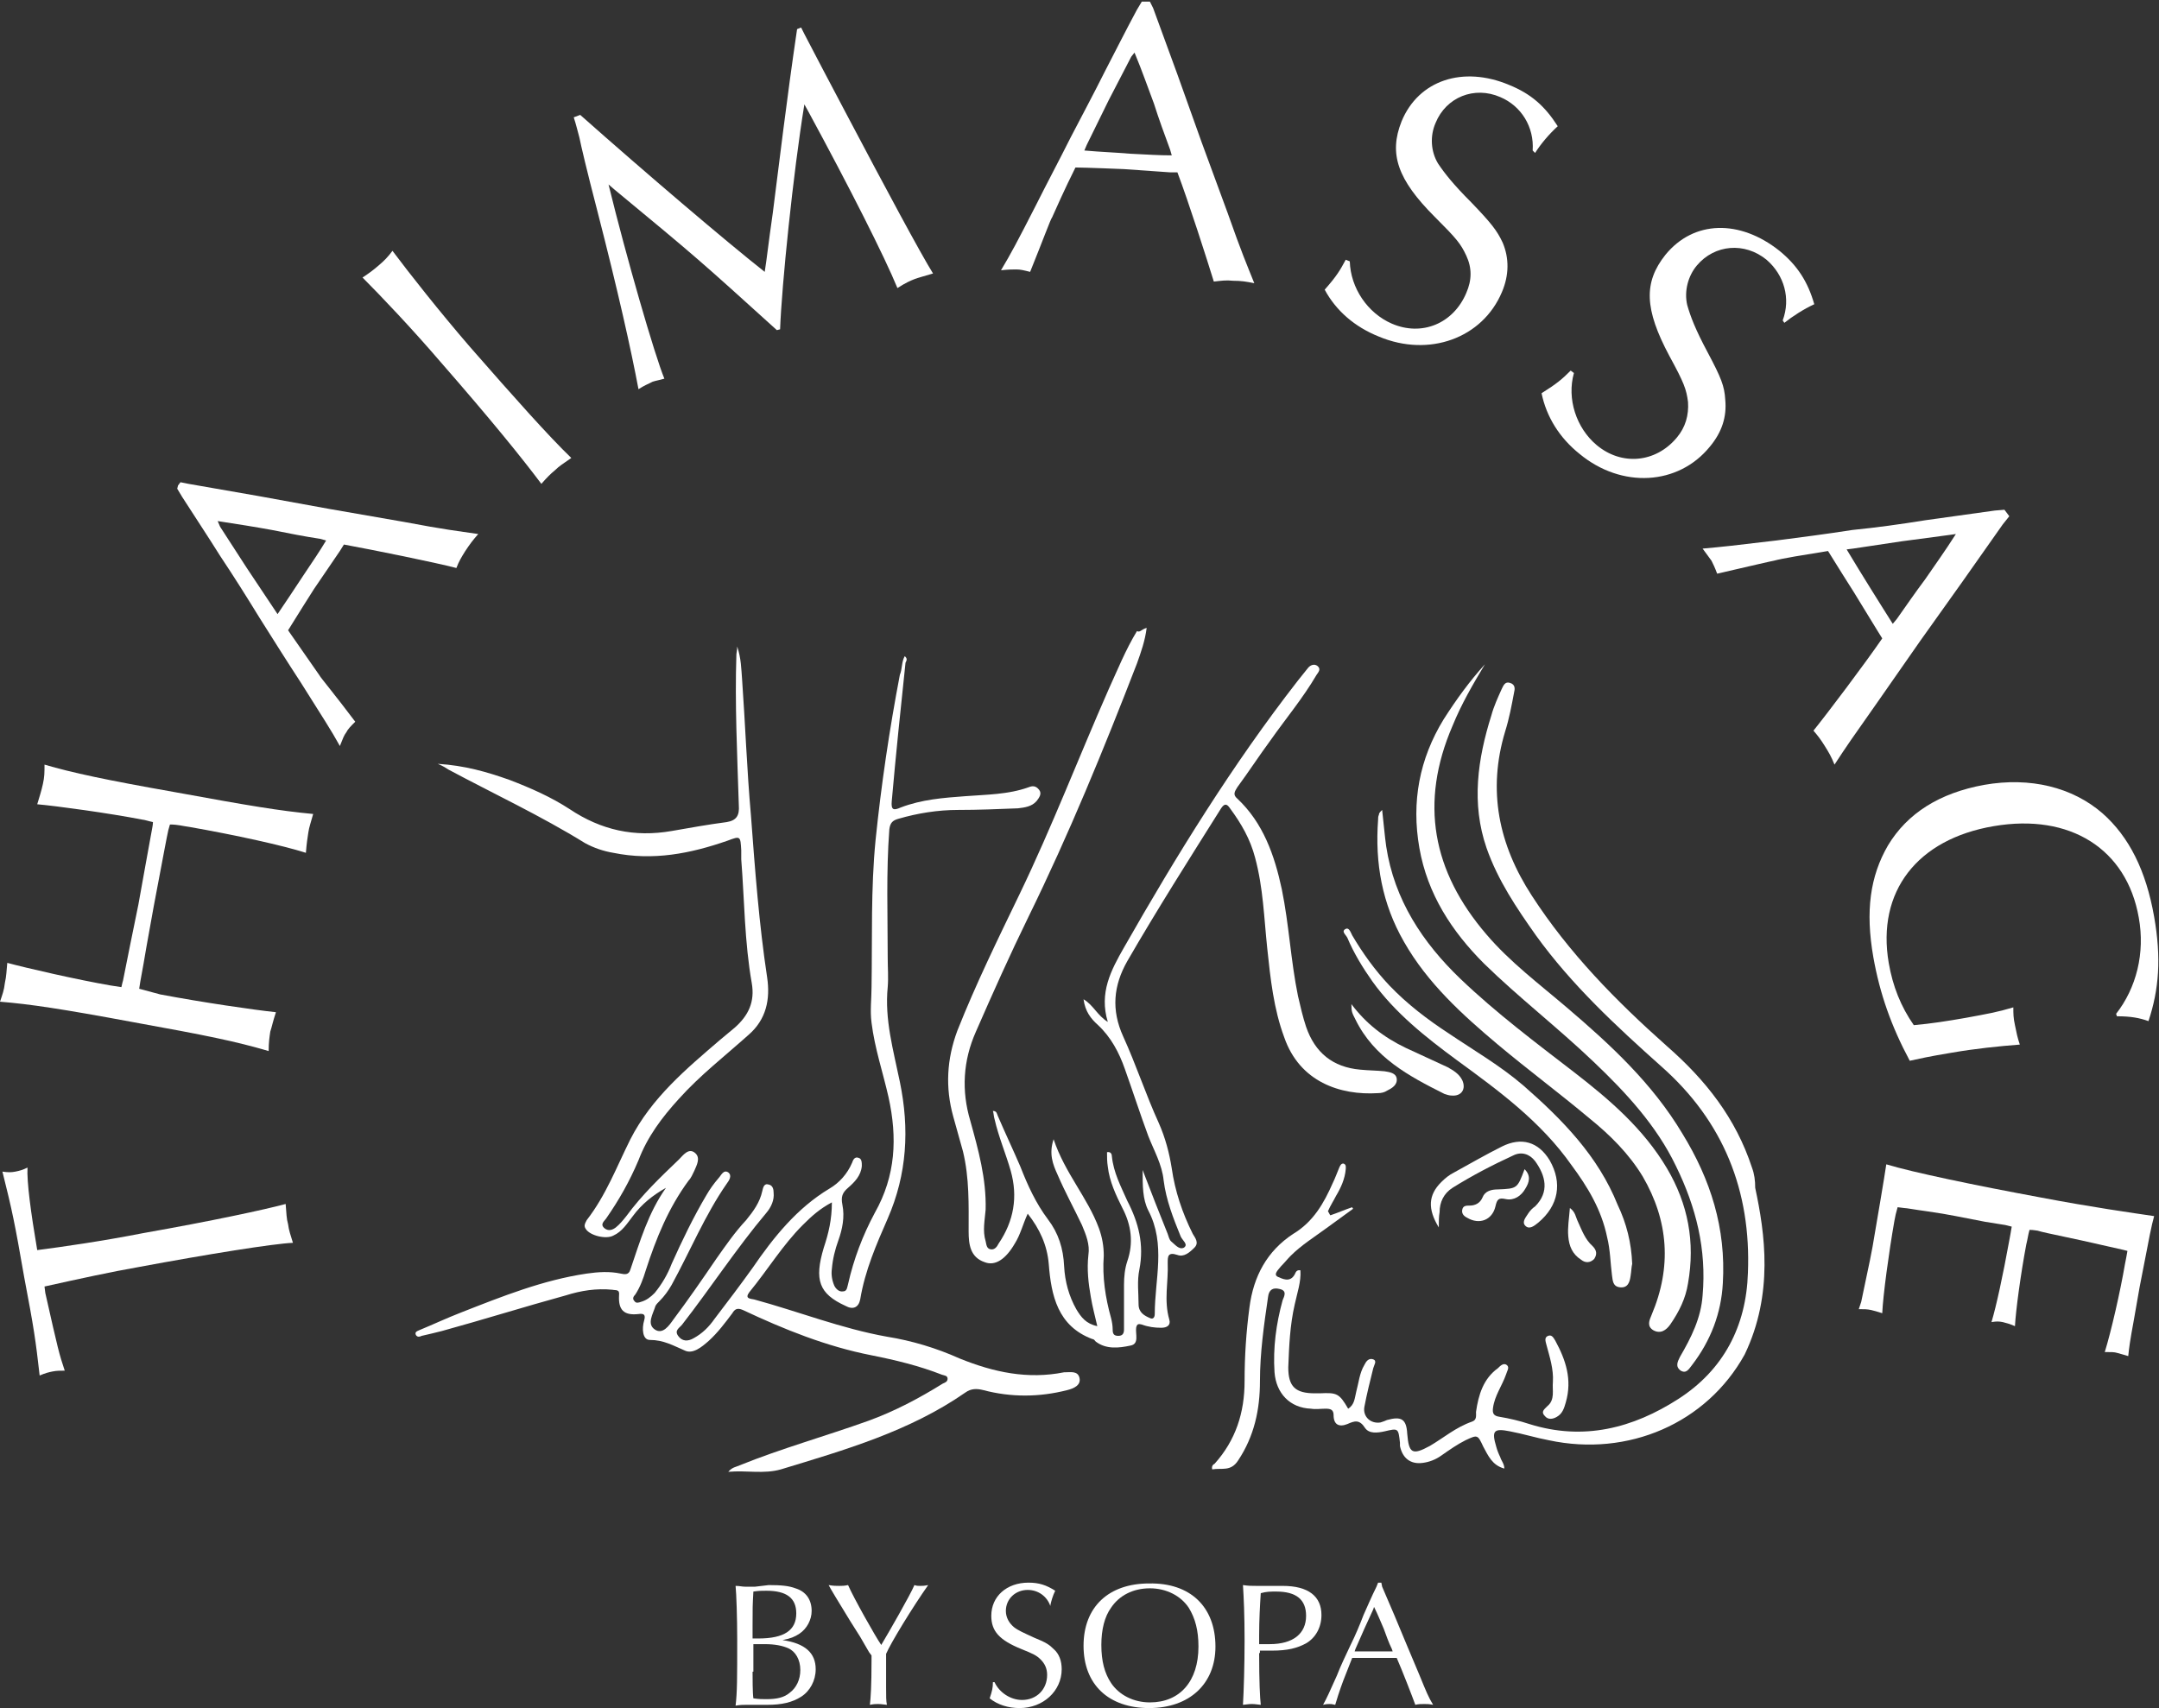 <?xml version="1.0" encoding="utf-8"?>
<!-- Generator: Adobe Illustrator 28.2.0, SVG Export Plug-In . SVG Version: 6.00 Build 0)  -->
<svg version="1.1" id="Ebene_1" xmlns="http://www.w3.org/2000/svg" xmlns:xlink="http://www.w3.org/1999/xlink" x="0px" y="0px"
	 viewBox="0 0 266.8 211.1" style="enable-background:new 0 0 266.8 211.1;" xml:space="preserve">
<rect x="0" y="0" width="266.8" height="211.1" fill="#333333" stroke="none"/>
<style type="text/css">
	.st0{fill:#FFFFFF;}
</style>
<g>
	<path class="st0" d="M111.8,81.1c0.4,0.3,0.2,0.6,0.1,0.8c-0.6,5.7-1.2,11.4-1.7,17.1c-0.1,1.1,0.2,1.2,1.1,0.8
		c2.6-1,5.3-1.2,8-1.4c2.6-0.2,5.3-0.2,7.8-1.1c0.5-0.2,0.9-0.2,1.3,0.3c0.4,0.5,0,1-0.3,1.4c-0.6,0.7-1.5,0.8-2.3,0.9
		c-2.5,0.1-4.9,0.2-7.4,0.2c-2.5,0-5,0.4-7.4,1.1c-0.7,0.2-1,0.5-1.1,1.3c-0.4,5.3-0.2,10.6-0.2,15.9c0,1.2,0.1,2.4,0,3.6
		c-0.4,4,0.7,7.8,1.5,11.7c1.2,5.8,0.9,11.4-1.5,16.9c-1.4,3.2-2.8,6.4-3.4,10c-0.2,1-0.9,1.3-1.8,0.8c-3.3-1.5-3.9-3.2-2.7-7.2
		c0.6-1.8,1-3.5,1-5.6c-1.5,0.8-2.5,1.7-3.6,2.8c-2.5,2.5-4.3,5.5-6.6,8.3c-0.6,0.8,0.1,0.8,0.6,0.9c5.5,1.5,10.8,3.6,16.4,4.6
		c3.1,0.5,6.1,1.4,9,2.7c4.2,1.7,8.4,2.6,12.9,1.7c0,0,0.1,0,0.1,0c0.7,0,1.6-0.2,1.8,0.7c0.2,0.9-0.7,1.3-1.5,1.5
		c-3.5,0.9-7,0.9-10.4,0c-0.8-0.2-1.5-0.2-2.2,0.3c-6.9,4.8-14.9,7.1-22.8,9.5c-2.1,0.6-4.2,0.1-6.5,0.3c0.5-0.6,1-0.6,1.4-0.8
		c5.2-2.1,10.6-3.6,15.9-5.5c3.3-1.2,6.3-2.8,9.2-4.6c0.2-0.1,0.6-0.2,0.6-0.6c0-0.4-0.4-0.4-0.7-0.5c-2.8-1.1-5.7-1.8-8.7-2.4
		c-5.6-1.1-10.8-3.2-15.9-5.6c-0.7-0.3-1-0.1-1.3,0.4c-0.9,1.2-1.8,2.4-2.9,3.4c-0.9,0.8-2,1.7-3,1.2c-1.4-0.6-2.6-1.3-4.3-1.3
		c-0.9,0-1-1.4-0.7-2.4c0.2-0.7,0-0.9-0.7-0.8c-1.8,0.2-2.5-0.5-2.4-2.3c0.1-0.8-0.4-0.6-0.8-0.7c-2-0.2-3.9,0.1-5.8,0.7
		c-5.1,1.4-10.2,3-15.3,4.4c-0.8,0.2-1.6,0.4-2.5,0.6c-0.2,0.1-0.5,0.2-0.7-0.1c-0.2-0.4,0.2-0.5,0.4-0.6c1.7-0.7,3.4-1.5,5.2-2.2
		c5.1-2,10.1-4,15.5-4.8c1.4-0.2,2.8-0.3,4.2,0c0.5,0.1,1,0.2,1.2-0.5c1.2-3.5,2.2-7,4.4-10.1c-1.6,0.9-3,2-4.1,3.5
		c-0.7,0.9-1.3,1.9-2.4,2.4c-0.9,0.5-2.9,0-3.4-0.8c-0.3-0.4-0.1-0.7,0.1-1.1c2.4-3.1,3.7-6.6,5.4-10c2.6-5.1,6.9-8.7,11.1-12.3
		c0.6-0.5,1.2-1,1.8-1.5c1.7-1.5,2.5-3.2,2.1-5.5c-0.9-5.1-0.9-10.2-1.3-15.3c0-0.4,0-0.8,0-1.1c-0.1-1.8-0.1-1.8-1.7-1.2
		c-4.6,1.6-9.2,2.5-14.1,1.5c-1.2-0.2-2.4-0.6-3.5-1.2c-5.5-3.4-11.3-6.1-16.9-9.1c-0.3-0.2-0.6-0.4-1.3-0.7c3.3,0.2,6.1,1,8.9,2
		c2.6,1,5.1,2.1,7.4,3.6c3.9,2.6,8,3.5,12.6,2.7c2.3-0.4,4.5-0.8,6.8-1.1c1.2-0.2,1.6-0.8,1.5-2.1C91.1,93.2,90.8,87,91,80.9
		c0-0.2,0.1-0.5,0.1-1c0.5,1.5,0.5,2.8,0.6,4c0.4,5.6,0.6,11.3,1.1,16.9c0.5,6.7,1,13.4,2,20c0.4,2.7-0.1,5.2-2.3,7.1
		c-2.9,2.6-6,5-8.6,7.9c-2.1,2.3-3.9,4.7-5,7.6c-1.1,2.6-2.4,4.9-4,7.2c-0.2,0.3-0.8,0.7-0.2,1.2c0.5,0.4,1,0.2,1.4-0.1
		c0.5-0.4,0.9-0.9,1.3-1.4c1.9-2.6,4.2-4.8,6.5-7c0.5-0.5,1.2-1.5,2-0.8c0.7,0.6,0.2,1.5-0.1,2.2c-0.2,0.4-0.4,0.9-0.7,1.2
		c-2.5,3.4-4,7.1-5.3,11.1c-0.3,1-0.7,2.1-1.3,3c-0.2,0.2-0.4,0.5-0.1,0.8c0.2,0.3,0.5,0.2,0.8,0.1c0.7-0.2,1.2-0.6,1.7-1.1
		c0.9-1.1,1.6-2.3,2.1-3.6c1.3-2.9,2.7-5.8,4.3-8.5c0.4-0.7,0.9-1.4,1.5-2.1c0.3-0.3,0.6-1.1,1.2-0.7c0.5,0.4,0.1,1-0.2,1.4
		c-2.7,3.9-4.5,8.3-6.8,12.5c-0.4,0.7-0.9,1.4-1.5,2c-0.2,0.2-0.4,0.4-0.5,0.6c-0.3,1-1.1,2.2-0.1,2.9c1,0.7,1.8-0.5,2.3-1.2
		c1.8-2.4,3.6-5,5.3-7.5c1.2-1.7,2.3-3.3,3.7-4.8c0.9-1.1,1.7-2.2,2-3.6c0.1-0.4,0.2-1,0.8-0.8c0.5,0.1,0.6,0.6,0.6,1
		c0.1,0.9-0.3,1.8-0.9,2.5c-3.7,4.4-6.9,9.3-10.4,13.8c-0.3,0.4-1,0.7-0.5,1.4c0.5,0.7,1.2,0.7,1.9,0.3c1.1-0.6,1.9-1.4,2.6-2.4
		c1.6-2.1,3.2-4.2,4.7-6.3c2.6-3.8,5.5-7.4,9.5-9.8c1.2-0.7,2.2-1.8,2.8-3.2c0.1-0.3,0.3-0.8,0.8-0.6c0.4,0.1,0.4,0.6,0.4,1
		c-0.1,1.2-0.9,2-1.7,2.7c-0.7,0.6-0.9,1.1-0.7,2.1c0.3,1.5,0,3-0.5,4.4c-0.4,1.1-0.7,2.3-0.8,3.5c-0.1,0.7,0,1.4,0.3,2.1
		c0.2,0.4,0.6,0.8,1.1,0.7c0.5,0,0.5-0.6,0.6-0.9c0.7-3.1,1.8-6,3.3-8.8c2.6-4.6,2.8-9.3,1.7-14.3c-0.7-3.1-1.7-6-2.1-9.2
		c-0.2-1.5,0-3,0-4.4c0.1-6.1-0.1-12.1,0.5-18.2c0.7-6.8,1.7-13.6,3-20.4C111.5,82.7,111.4,81.8,111.8,81.1z"/>
	<path class="st0" d="M141.7,77.6c-0.2,1.6-0.7,3-1.2,4.4c-4.1,10.6-8.4,21.1-13.4,31.3c-2.3,4.7-4.4,9.4-6.5,14.2
		c-1.6,3.6-1.8,7.3-0.7,11c1,3.6,2,7.2,1.9,11c-0.1,1.3-0.4,2.6,0,3.9c0.1,0.4,0.1,0.9,0.6,1c0.5,0.1,0.8-0.3,1-0.7
		c1.9-2.8,2.4-5.8,1.5-9c-0.6-2.1-1.5-4.2-2-6.4c-0.1-0.3-0.1-0.7-0.2-1c0.5,0,0.5,0.4,0.6,0.6c0.9,2.1,1.9,4.2,2.8,6.3
		c0.9,2.3,1.9,4.5,3.4,6.5c1.3,1.7,1.9,3.6,2,5.8c0.1,1.9,0.6,3.7,1.5,5.3c0.6,1,1.2,1.8,2.6,2.1c-0.3-1.3-0.6-2.4-0.8-3.6
		c-0.3-1.7-0.5-3.4-0.3-5.2c0.2-1.3-0.3-2.5-0.8-3.7c-1-2.1-2.1-4.1-3-6.2c-0.6-1.3-1.1-2.6-0.5-4.4c1.4,4.2,4.2,7.2,5.6,11
		c0.4,1.1,0.6,2.2,0.6,3.4c-0.2,2.6,0.2,5.2,0.9,7.7c0.1,0.4,0.2,0.9,0.2,1.4c0,0.5,0.1,0.8,0.7,0.8c0.6,0,0.7-0.4,0.7-0.8
		c0-1.8,0-3.6,0-5.5c0-1,0.1-2,0.4-2.9c0.8-2.3,0.5-4.5-0.6-6.6c-0.8-1.6-1.6-3.3-1.8-5.1c-0.1-0.6-0.1-1.2-0.1-1.8
		c0.5-0.1,0.6,0.3,0.6,0.5c0.2,2,1.1,3.7,1.9,5.5c1.4,2.7,2.1,5.4,1.5,8.5c-0.3,1.4-0.1,2.9-0.1,4.3c0,1,0.7,1.4,1.4,1.7
		c0.4,0.2,0.6-0.1,0.6-0.5c0-4.3,1.4-8.6-0.8-12.8c-0.7-1.4-0.7-3-0.7-5c1.1,2.9,2.1,5.4,3.1,7.9c0.1,0.3,0.2,0.7,0.4,0.9
		c0.5,0.4,1,1.1,1.6,0.8c0.6-0.4-0.2-0.9-0.4-1.4c-0.9-2.2-1.8-4.5-2.1-6.9c-0.2-2-1.2-3.7-1.9-5.5c-1-2.7-1.9-5.5-2.9-8.3
		c-0.7-2-1.7-3.9-3.3-5.4c-0.9-0.8-1.6-1.7-1.8-3.2c1.2,0.7,1.7,2,3,2.8c-1.1-3.6,0.4-6.4,2-9.2c6.5-11.4,13.4-22.6,21.5-33
		c0.4-0.5,0.8-1,1.2-1.5c0.3-0.4,0.8-0.6,1.2-0.3c0.5,0.4,0.1,0.8-0.1,1.1c-1.7,2.9-3.8,5.4-5.7,8.1c-1.4,1.9-2.7,3.9-4.1,5.8
		c-0.3,0.5-0.6,0.9,0,1.4c3.2,3,4.6,7,5.5,11.2c0.9,4.4,1.1,8.8,2,13.2c0.3,1.3,0.6,2.6,1,3.8c1.1,3.2,3.3,5,6.7,5.3
		c1,0.1,2,0.1,3,0.2c0.6,0.1,1.4,0.2,1.5,0.9c0.1,0.8-0.6,1.2-1.2,1.5c-0.3,0.2-0.7,0.3-1.1,0.3c-4.7,0.3-9.7-1.4-11.6-6.9
		c-1.3-3.5-1.7-7.2-2.1-11c-0.4-3.8-0.5-7.5-1.5-11.2c-0.6-2.3-1.7-4.2-3.1-6.1c-0.4-0.6-0.7-0.6-1.1,0c-3.9,6.2-7.9,12.5-11.6,18.9
		c-1.7,3-2,6-0.5,9.3c1.6,3.5,2.8,7.2,4.4,10.7c0.8,1.8,1.3,3.7,1.6,5.6c0.4,2.8,1.3,5.5,2.6,8.1c0.3,0.5,0.8,1.1,0.2,1.7
		c-0.6,0.6-1.3,1.2-2.1,0.9c-1.2-0.4-1.2,0.2-1.2,1c0.1,2.3-0.5,4.6,0.2,7c0.2,0.7-0.3,1-1,1c-0.8,0-1.6-0.1-2.4-0.4
		c-0.4-0.1-0.6-0.1-0.7,0.4c-0.1,0.8,0.4,2-0.7,2.2c-1.4,0.3-3,0.5-4.3-0.5c-0.1-0.1-0.2-0.3-0.4-0.3c-4.3-1.6-5.1-5.4-5.4-9.3
		c-0.2-2.3-1.1-4.3-2.6-6.2c-0.6,1.3-0.9,2.6-1.6,3.7c-1.1,1.9-2.4,2.8-3.7,2.3c-1.8-0.6-2-2.2-2-3.8c0-3.3,0.1-6.6-0.7-9.9
		c-0.4-1.4-0.8-2.9-1.2-4.3c-1-3.6-0.8-7.1,0.5-10.6c2.3-5.8,5-11.3,7.7-16.9c4-8.3,7.3-16.9,11-25.3c1.1-2.4,2.1-4.9,3.5-7.2
		C140.9,78.2,141,77.8,141.7,77.6z"/>
	<path class="st0" d="M164.4,150.2c0.9-0.3,1.8-0.7,2.7-1c0,0.1,0.1,0.1,0.1,0.2c-1.1,0.8-2.2,1.6-3.3,2.4c-1.5,1.1-3.1,2.1-4.4,3.4
		c-0.4,0.4-0.8,0.9-1.2,1.3c-0.3,0.4-1,1-0.4,1.3c0.5,0.2,1.5,0.8,2.1-0.3c0.1-0.2,0.2-0.6,0.7-0.5c0.1,1.4-0.4,2.8-0.7,4.2
		c-0.6,2.6-0.7,5.2-0.8,7.8c0,2.4,0.9,3.2,3.3,3.2c0.2,0,0.4,0,0.6,0c2.1-0.1,2.4,0,3.5,1.9c0.8-0.5,0.8-1.3,1-2.1
		c0.3-1.1,0.4-2.3,1-3.3c0.2-0.4,0.5-0.9,1.1-0.7c0.5,0.2,0.1,0.7,0,1.1c-0.4,1.6-0.8,3.2-1.1,4.8c-0.2,1.2,0.8,2.1,2,1.9
		c0.3-0.1,0.6-0.2,0.8-0.3c1.8-0.5,2.4-0.1,2.5,1.7c0.2,2.4,0.6,2.7,2.8,1.5c1.7-1,3.2-2.3,5.2-3c0.6-0.2,0.5-0.7,0.5-1.2
		c0.3-2.1,0.9-4.1,2.7-5.4c0.3-0.3,0.7-0.7,1.1-0.4c0.4,0.3,0,0.8-0.1,1.2c-0.5,1.4-1.4,2.6-1.6,4.1c-0.1,0.7,0.1,1,0.8,1.1
		c1.2,0.2,2.5,0.5,3.7,0.9c6.7,2.1,12.8,0.5,18.4-3.1c5.6-3.6,8.4-9,8.6-15.6c0.4-10.1-3-18.7-10.7-25.5c-5.6-5-11.1-10.1-15.5-16.2
		c-2.4-3.4-4.7-6.8-6.1-10.8c-1.9-5.5-1.1-11,0.6-16.4c0.3-1.1,0.8-2.2,1.3-3.3c0.2-0.4,0.4-0.9,1-0.7c0.7,0.2,0.6,0.8,0.5,1.2
		c-0.3,1.6-0.6,3.2-1.1,4.8c-2.2,7.3-0.8,14,3.3,20.3c4.6,7.1,10.4,13,16.7,18.6c4.8,4.2,8.5,8.9,10.5,15c0.3,0.8,0.4,1.6,0.4,2.5
		c1.2,5.6,2.3,13.1-1.3,20.6c-4.7,8.5-14.4,12.7-24.2,10.6c-1.6-0.3-3.2-0.8-4.8-1.1c-2-0.4-2.3-0.1-1.7,1.9
		c0.1,0.4,0.3,0.9,0.5,1.3c0.1,0.4,0.5,0.8,0.5,1.4c-1.5-0.4-2-1.6-2.6-2.7c-0.7-1.5-0.7-1.5-2.2-0.8c-1,0.5-2,1.2-3,1.9
		c-0.7,0.5-1.5,0.8-2.3,0.9c-1.5,0.2-2.5-0.6-2.8-2.1c0-0.1,0-0.3,0-0.4c-0.2-1.8-0.2-1.8-1.9-1.4c-0.9,0.2-1.9,0.3-2.4-0.4
		c-0.7-1.1-1.3-0.9-2.2-0.5c-1,0.4-1.7,0.1-1.7-1.1c0-0.7-0.4-0.8-1-0.8c-0.6,0-1.2,0.1-1.8,0c-2.6-0.1-4.3-1.9-4.5-4.5
		c-0.2-3,0.2-6,1-8.9c0.2-0.5,0.6-1.2-0.4-1.4c-0.8-0.2-1.3,0.1-1.4,1c-0.5,3.4-1,6.9-1,10.4c0,3.5-0.7,6.8-2.7,9.8
		c-0.9,1.4-2,0.9-3.2,1.1c-0.1-0.4,0.1-0.6,0.3-0.7c2.6-2.9,3.7-6.3,3.7-10.2c0-3.1,0.2-6.1,0.6-9.1c0.5-3.9,2.2-7,5.4-9.1
		c2.5-1.5,3.8-3.8,4.9-6.3c0.3-0.6,0.5-1.2,0.8-1.9c0.1-0.2,0.2-0.5,0.5-0.5c0.4,0.1,0.3,0.5,0.3,0.7c-0.1,1.2-0.6,2.3-1.2,3.3
		c-0.3,0.6-0.7,1.2-1,1.9C164.3,150,164.3,150.1,164.4,150.2z"/>
	<path class="st0" d="M183.5,82.1c-1.5,2.5-2.9,4.9-4,7.6c-4.1,9.5-2.5,18,4.2,25.8c2.9,3.4,6.5,6.1,9.9,9
		c5.4,4.6,10.6,9.4,14.3,15.6c3.5,5.7,5.4,11.7,5,18.5c-0.2,3.7-1.5,7.1-3.8,10.1c-0.4,0.5-0.7,1.1-1.4,0.7
		c-0.7-0.5-0.4-1.1-0.1-1.7c1.4-2.4,2.6-4.8,2.8-7.6c0.5-5.7-0.8-10.9-3.3-16c-2.4-5-6.2-9.1-10.2-12.9c-4.4-4.2-9.2-7.9-13.5-12.1
		c-4-4-7-8.6-8-14.3c-1-5.7,0-11,3-15.9C180,86.4,181.6,84.2,183.5,82.1z"/>
	<path class="st0" d="M170.8,100.1c0.2,1.7,0.3,3.1,0.5,4.5c1,6.6,4.5,11.9,9.2,16.4c4.4,4.2,9.2,7.8,14,11.5
		c4.4,3.4,8.6,7,11.5,11.9c2.6,4.4,3.5,9.1,2.6,14.2c-0.3,1.9-1.1,3.5-2.2,5.1c-0.5,0.7-1.2,1.2-2.1,0.7c-0.8-0.5-0.5-1.2-0.2-1.9
		c2.5-5.9,2.1-11.6-1.1-17.1c-1.7-2.8-4-5.1-6.6-7.2c-3.7-3.1-7.6-6-11.3-9.1c-4.4-3.7-8.7-7.6-11.6-12.7c-2.7-4.7-3.6-9.7-3.2-15.1
		c0-0.2,0-0.4,0.1-0.6C170.4,100.5,170.5,100.4,170.8,100.1z"/>
	<path class="st0" d="M201.7,156.2c-0.1,0.4-0.1,0.9-0.2,1.5c-0.1,0.7-0.3,1.5-1.3,1.4c-0.9-0.1-0.9-0.8-1-1.5
		c-0.2-1.5-0.2-3.1-0.6-4.7c-0.7-3.4-2.4-6.2-4.4-8.9c-3.8-5.4-9-9.2-14.2-13c-3.8-2.8-7.6-5.8-10.4-9.7c-1.2-1.7-2.3-3.5-3.1-5.4
		c-0.2-0.4-0.8-0.8-0.2-1.1c0.4-0.2,0.6,0.4,0.8,0.8c1.3,2.2,2.8,4.3,4.6,6.2c2.2,2.3,4.7,4.2,7.3,5.9c3.1,2.1,6.4,4,9.3,6.5
		c4.8,4.2,9.2,8.7,11.6,14.7C201,151.2,201.6,153.6,201.7,156.2z"/>
	<path class="st0" d="M177.8,151.7c-1.4-2.3-1.3-4,0.3-5.6c0.5-0.5,1-0.9,1.6-1.2c2-1.1,3.9-2.2,5.9-3.2c2.4-1.2,4.5-0.6,5.9,1.7
		c1.6,2.8,1.1,5.6-1.4,7.7c-0.5,0.4-1.1,0.9-1.6,0.4c-0.5-0.5,0.1-1.1,0.4-1.6c0.2-0.3,0.5-0.6,0.8-0.8c1.8-1.8,1.3-3.8,0-5.6
		c-0.7-0.9-1.7-1.2-2.7-0.7c-2.6,1.2-5.1,2.5-7.5,4c-1.1,0.7-1.6,1.8-1.6,3C177.8,150.4,177.8,150.9,177.8,151.7z"/>
	<path class="st0" d="M167,124.1c1.8,2.4,4,4.1,6.7,5.4c1.7,0.8,3.5,1.6,5.2,2.4c0.7,0.4,1.4,0.8,1.8,1.6c0.5,1.1-0.1,2-1.3,1.9
		c-0.3,0-0.6-0.1-0.9-0.2c-4.4-2.2-8.7-4.5-11-9.2C167.1,125.2,167,125.1,167,124.1z"/>
	<path class="st0" d="M191.9,170.8c0.1-1.6-0.4-3.1-0.8-4.6c-0.1-0.4-0.3-0.9,0.2-1.1c0.5-0.2,0.7,0.3,0.9,0.6
		c1.3,2.4,2.1,4.8,1.3,7.6c-0.2,0.7-0.4,1.4-1.1,1.8c-0.5,0.3-1.1,0.4-1.5-0.1c-0.5-0.5-0.1-0.8,0.3-1.2
		C192.2,173,191.8,171.8,191.9,170.8z"/>
	<path class="st0" d="M188.4,144.5c0.8,0.8,0.6,1.6,0.1,2.4c-0.5,0.9-1.4,1.5-2.4,1.3c-0.9-0.2-1.1,0-1.3,0.9
		c-0.4,1.7-2,2.3-3.5,1.4c-0.4-0.2-0.7-0.5-0.6-1c0.1-0.5,0.5-0.5,0.9-0.5c0.7,0,1.3-0.3,1.6-1c0.3-0.8,1.1-1,1.9-1
		C187.5,146.9,187.5,146.9,188.4,144.5z"/>
	<path class="st0" d="M194,149.3c0.7,0.5,0.7,1.1,1,1.7c0.5,1.1,0.9,2.2,1.8,3c0.5,0.5,0.6,1,0.2,1.6c-0.5,0.5-1.1,0.5-1.6,0.1
		c-1.1-0.7-1.5-1.7-1.6-2.9C193.7,151.7,193.9,150.6,194,149.3z"/>
</g>
<g>
	<path class="st0" d="M5.6,159.8c1.6,7.1,1.7,7.5,2.4,9.6c-0.6,0-1,0-1.5,0.1c-0.5,0.1-0.9,0.2-1.6,0.5c-0.5-4.4-0.7-5.8-1.9-12.1
		c-1.2-6.9-1.5-8.3-2.7-13.1c0.7,0.1,1.1,0.1,1.6,0c0.5-0.1,0.9-0.2,1.5-0.5c-0.1,1.7,0.4,5.5,1.2,10.2c3.1-0.4,8-1.1,13.1-2.1
		c8.5-1.5,15-2.9,17.6-3.6c0.1,1.2,0.1,1.8,0.3,2.5c0.1,0.8,0.3,1.3,0.6,2.3c-2.4,0.1-10.5,1.4-19.1,3c-3.4,0.6-7.1,1.4-11.6,2.4
		L5.6,159.8z"/>
	<path class="st0" d="M19.8,122.9c5.3,1,11.5,1.9,14.3,2.2c-0.4,1.2-0.5,1.8-0.7,2.4c-0.1,0.7-0.2,1.3-0.2,2.4
		c-4.1-1.2-7.5-1.9-16.9-3.6c-8.6-1.6-12.6-2.2-16.3-2.5c0.3-0.9,0.5-1.4,0.6-2.3c0.2-0.9,0.2-1.5,0.3-2.5c2.2,0.6,8.7,2.1,12.8,2.8
		L15,122c0.1-0.5,0.2-0.8,0.2-0.8l0.9-4.5l1-4.9l0.9-5l0.8-4.4c0-0.1,0.1-0.4,0.1-0.8c-0.5-0.1-1.1-0.3-1.3-0.3
		c-4.1-0.8-10.7-1.7-13-1.9c0.3-1,0.5-1.6,0.7-2.5c0.2-0.9,0.2-1.4,0.2-2.4c3.4,1,7.6,1.9,16.1,3.4c9.3,1.7,12.9,2.3,17.1,2.7
		c-0.3,1.1-0.5,1.6-0.6,2.3c-0.1,0.7-0.2,1.2-0.3,2.5c-2.8-0.9-8.7-2.2-14.4-3.2c-0.8-0.1-1.4-0.3-2.4-0.3l-0.2,0.7
		c-0.3,1.4-0.3,1.5-1.8,9.4l-0.9,5c-0.6,3.6-0.7,3.8-0.9,5.2L19.8,122.9z"/>
	<path class="st0" d="M23.3,59.8l8.6,1.5l8.8,1.6l9.2,1.6c5.3,1,6.5,1.1,9.2,1.5c-0.7,0.8-1,1.2-1.6,2.1c-0.5,0.8-0.8,1.3-1.1,2.1
		c-2.7-0.7-10.1-2.2-13.9-2.9l-0.5,0.8l-3.2,4.7c0,0-2.6,4.1-3.2,5.1c1.8,2.6,3.2,4.6,3.9,5.6c0,0.1,2,2.5,4.4,5.7
		c-0.6,0.6-0.9,0.9-1.1,1.3c-0.3,0.4-0.4,0.7-0.8,1.7c-1.1-2-2.1-3.5-4.8-7.8c-1.7-2.6-3.4-5.3-5.1-8c-1.6-2.6-3.1-5-4.9-7.7
		c-1.5-2.4-3.1-4.8-4.7-7.3l-0.6-1L22,60l0.3-0.4L23.3,59.8z M27.2,65.1l3.3,5.1l3.4,5.1l0.4,0.6c1.3-1.9,1.8-2.7,3.2-4.8
		c1.2-1.8,1.9-2.8,2.8-4.3l-0.7-0.2c-2-0.3-4-0.7-6-1.1c-2.2-0.4-4.1-0.7-6.7-1.1L27.2,65.1z"/>
	<path class="st0" d="M46.8,32.8c0.7-0.6,1.1-1,1.7-1.8c2.1,2.8,5.8,7.5,9.6,11.9c5.6,6.4,9.7,11,12.5,13.7c-1,0.7-1.5,1-2,1.5
		c-0.6,0.5-1,0.9-1.7,1.7c-2.4-3.2-6.2-7.9-12.4-15c-3.6-4.2-7.5-8.3-9.7-10.5C45.7,33.7,46.1,33.4,46.8,32.8z"/>
	<path class="st0" d="M71.7,14.2c8,7.1,18.1,15.7,22.8,19.4c0.3-1.9,0.4-3.1,1-7.3c0.8-6.2,1.7-13.9,3-22.7L99,3.4l0.4,0.8
		c0.8,1.5,1.5,2.9,2.3,4.4l2.9,5.5c4.8,9.1,9.2,17.3,10.7,19.7c-1.3,0.4-1.8,0.5-2.3,0.7s-1,0.4-2.1,1.1c-1.6-3.9-5.9-12.4-11-21.8
		l-0.5-0.9c-1.4,8.6-2.8,22.4-3,27.8l-0.4,0.1c-9.5-8.6-9.7-8.8-20.1-17.4l-0.7-0.6c2.2,9,5.7,21.1,6.9,24c-1.1,0.3-1.4,0.3-1.7,0.5
		c-0.4,0.2-0.7,0.3-1.5,0.8C78,43.3,76.4,36.1,73.8,26c-1.3-5-2-8-2.2-9c-0.2-0.7-0.4-1.6-0.7-2.5L71.7,14.2z"/>
	<path class="st0" d="M142.5,1l3,8.2l3,8.4l3.2,8.7c1.8,5.1,2.3,6.2,3.3,8.7c-1-0.2-1.6-0.3-2.6-0.3c-0.9-0.1-1.5,0-2.4,0.1
		c-0.8-2.6-3.1-9.8-4.5-13.5l-0.9,0l-5.7-0.4c0,0-4.8-0.2-6-0.2c-1.4,2.8-2.4,5.1-2.9,6.2c-0.1,0-1.2,3-2.7,6.7
		c-0.8-0.2-1.2-0.3-1.7-0.3c-0.5,0-0.9,0-1.9,0.1c1.2-2,2-3.5,4.3-8c1.4-2.8,2.9-5.6,4.3-8.4c1.4-2.7,2.8-5.3,4.2-8.1
		c1.3-2.5,2.6-5.1,4-7.7l0.6-1l0.5,0l0.5,0L142.5,1z M139.8,7l-2.8,5.4l-2.7,5.5l-0.3,0.7c2.3,0.2,3.2,0.2,5.7,0.4
		c2.2,0.1,3.4,0.2,5.1,0.2l-0.2-0.7c-0.7-1.9-1.4-3.8-2-5.7c-0.8-2.1-1.4-3.9-2.4-6.3L139.8,7z"/>
	<path class="st0" d="M189.4,18.6c0.2-2.9-1.4-5.5-4-6.6c-3.2-1.4-6.7,0-8,3.2c-0.7,1.6-0.6,3.5,0.3,5c0.8,1.2,1.9,2.6,4.1,4.8
		c2.5,2.6,3.2,3.5,3.9,5c0.8,1.9,0.8,4-0.1,6.1c-2.4,5.7-9,8.1-15.2,5.5c-3-1.2-5.3-3.2-6.7-5.8c1.5-1.7,1.9-2.4,2.6-3.7l0.5,0.2
		c0.1,3.3,2.2,6.4,5.2,7.7c3.7,1.6,7.6,0,9.2-3.8c0.7-1.6,0.7-3.1,0-4.6c-0.7-1.5-1.2-2.1-3.9-4.8c-4.6-4.6-5.7-7.8-4.1-11.8
		c2.1-5.1,7.6-6.9,13.3-4.5c2.7,1.1,4.4,2.6,6,5.1c-1.1,1-2.1,2.2-2.8,3.3L189.4,18.6z"/>
	<path class="st0" d="M220.3,39.6c1-2.7,0.2-5.6-2-7.5c-2.7-2.2-6.4-1.9-8.6,0.7c-1.1,1.3-1.6,3.2-1.2,4.9c0.4,1.4,1,3,2.5,5.8
		c1.7,3.2,2.1,4.2,2.2,5.9c0.2,2.1-0.4,4-1.9,5.8c-3.9,4.8-10.9,5.2-16.1,0.9c-2.5-2-4.1-4.6-4.7-7.5c1.9-1.2,2.5-1.7,3.6-2.8
		l0.4,0.3c-0.9,3.2,0.3,6.8,2.8,8.9c3.1,2.6,7.3,2.2,9.9-0.9c1.1-1.3,1.5-2.8,1.4-4.4c-0.2-1.6-0.5-2.4-2.3-5.7
		c-3.1-5.8-3.2-9.1-0.5-12.5c3.5-4.3,9.2-4.4,14.1-0.5c2.2,1.8,3.5,3.8,4.3,6.6c-1.3,0.6-2.7,1.5-3.7,2.3L220.3,39.6z"/>
	<path class="st0" d="M247.5,64.8l-5,7.1l-5.2,7.3l-5.3,7.6c-3.1,4.4-3.8,5.4-5.3,7.7c-0.4-1-0.7-1.5-1.2-2.3
		c-0.5-0.8-0.8-1.2-1.4-1.9c1.7-2.1,6.3-8.2,8.5-11.4l-0.5-0.8l-3-4.9c0,0-2.6-4.1-3.2-5.1c-3.1,0.5-5.6,0.9-6.7,1.2
		c-0.1,0-3.1,0.7-7,1.6c-0.3-0.8-0.5-1.2-0.7-1.6c-0.3-0.4-0.5-0.7-1.1-1.5c2.3-0.2,4.1-0.4,9.1-1c3.1-0.4,6.2-0.8,9.4-1.3
		c3-0.3,5.9-0.7,9-1.2c2.8-0.4,5.7-0.8,8.6-1.2l1.2-0.1l0.3,0.4l0.3,0.4L247.5,64.8z M241,66.1l-6,0.8l-6,0.9l-0.8,0.1
		c1.2,2,1.7,2.8,3,4.9c1.2,1.9,1.8,2.9,2.7,4.3l0.5-0.6c1.2-1.7,2.3-3.3,3.5-4.9c1.3-1.9,2.4-3.4,3.8-5.6L241,66.1z"/>
	<path class="st0" d="M261.5,125.3c2.5-3.2,3.6-7.5,2.8-11.9c-1.5-8.5-8.5-12.9-17.9-11.3c-9.5,1.6-14.5,8.1-13,16.9
		c0.5,2.9,1.5,5.4,3.1,7.7c2.2-0.2,4.1-0.5,6.4-0.9c2.7-0.5,3.9-0.7,5.9-1.3c0,0.8,0,1.3,0.2,2.2c0.2,1,0.3,1.5,0.6,2.4
		c-2.6,0.2-5.5,0.5-8.4,1c-3,0.5-3.8,0.7-5.2,1c-2.3-4.3-3.7-8.3-4.5-12.8c-1-5.7-0.4-10,1.8-13.8c2.4-4,6.4-6.5,11.9-7.5
		c5.7-1,10.9,0.3,14.6,3.5c3.3,2.9,5.4,7.1,6.4,12.8c0.9,5.1,0.6,9-0.7,12.9c-1.1-0.4-2.2-0.6-3.9-0.6L261.5,125.3z"/>
	<path class="st0" d="M230,160.9c1.2-5.7,1.2-5.7,1.4-6.8c0.5-2.9,1.5-8.8,1.7-10.2c3.3,1,11,2.6,19.1,4.1c6.3,1.2,11.3,1.9,14,2.3
		c-0.4,1.5-0.4,1.6-1.8,8.8l-0.7,4c-0.5,2.7-0.6,3.5-0.7,4.5c-0.7-0.2-1-0.3-1.4-0.4c-0.3-0.1-0.7-0.1-1.5-0.1
		c0.8-2.6,1.9-7.4,2.5-10.9c0.1-0.5,0.2-1,0.3-1.6c-0.3-0.1-2.2-0.5-5.7-1.3c-4.7-1-4.7-1-5.4-1.2c-0.1,0-0.5-0.1-1-0.1
		c-0.2,0.7-0.2,1-0.4,1.8c-0.7,3.7-1.3,8.2-1.4,10.1c-0.7-0.3-1.1-0.4-1.5-0.5c-0.5-0.1-0.8-0.1-1.4,0c0.6-2,1.4-5.7,2.2-10.1
		c0.1-0.6,0.2-1,0.3-1.7l-0.8-0.2l-2.5-0.4l-3.6-0.7c-1-0.2-2.2-0.4-3.6-0.6c-1.5-0.2-2.5-0.4-2.8-0.4l-0.8-0.1
		c-0.2,0.7-0.3,1.1-0.4,1.7c-0.7,4-1.4,9.2-1.5,11.4c-0.6-0.2-1-0.3-1.4-0.4c-0.5-0.1-0.8-0.1-1.5-0.1L230,160.9z"/>
</g>
<g>
	<path class="st0" d="M95,195.9c1.6,0,2.5,0.1,3.3,0.4c1.3,0.4,2,1.4,2,2.8c0,1.1-0.6,2.2-1.5,2.8c-0.6,0.4-1.1,0.6-2.1,0.8
		c2.8,0.4,4.1,1.6,4.1,3.6c0,1.4-0.7,2.7-1.8,3.4c-1.1,0.7-2.4,1-4.2,1c-0.3,0-0.8,0-1.3,0c-0.6,0-1,0-1.3,0c-0.4,0-0.7,0-1.3,0.1
		c0.2-1.7,0.2-3.3,0.2-8.2c0-2.6-0.1-5.6-0.2-6.6c0.5,0,0.8,0.1,1.2,0.1c0.2,0,0.6,0,1.2,0L95,195.9z M93,202.5c0.3,0,0.5,0,0.7,0
		c3.2,0,4.7-1,4.7-3.1c0-1.9-1.2-2.8-3.7-2.8c-0.6,0-0.9,0-1.6,0.1c-0.1,1.8-0.1,1.9-0.1,4.2l0,1.2V202.5z M93,206.6
		c0,0.7,0,2.7,0.1,3.3c0.7,0.1,1.1,0.1,1.6,0.1c1.3,0,2.2-0.2,2.9-0.8c0.8-0.6,1.3-1.6,1.3-2.8c0-1.3-0.6-2.3-1.5-2.7
		c-0.7-0.3-1.6-0.5-2.9-0.5c-0.4,0-0.7,0-1.4,0l0,0.3v1.4V206.6z"/>
	<path class="st0" d="M105.1,200.4c-1.6-2.6-2.5-4.1-2.7-4.5c0.6,0.1,0.9,0.1,1.3,0.1c0.4,0,0.6,0,1.1-0.1c0.7,1.6,3.4,6.4,4.1,7.4
		c0.9-1.5,3.6-6.2,4.1-7.4c0.3,0.1,0.4,0.1,0.7,0.1c0.3,0,0.5,0,1-0.1c-1.9,2.7-4.6,7.1-5.2,8.5c0,0.3,0,0.7,0,0.7v1.2l0,2.2
		c0,1.2,0,1.7,0.1,2.2c-0.8-0.1-0.9-0.1-1.1-0.1c-0.3,0-0.5,0-1,0.1c0.1-0.9,0.2-2.4,0.2-5.4v-0.7l-0.3-0.4l-1.1-1.9L105.1,200.4z"
		/>
	<path class="st0" d="M129.8,198.5c-0.4-1.2-1.5-2-2.8-2c-1.5,0-2.7,1.1-2.7,2.6c0,0.8,0.4,1.5,1,2c0.5,0.4,1.2,0.7,2.5,1.3
		c1.5,0.6,1.9,0.9,2.4,1.4c0.7,0.6,1,1.5,1,2.5c0,2.7-2.3,4.8-5.2,4.8c-1.4,0-2.7-0.4-3.7-1.2c0.3-0.9,0.4-1.3,0.4-2h0.2
		c0.6,1.3,2,2.2,3.4,2.2c1.8,0,3.1-1.3,3.1-3.1c0-0.8-0.3-1.4-0.8-1.9c-0.5-0.5-0.9-0.7-2.4-1.3c-2.7-1.1-3.7-2.2-3.7-4.1
		c0-2.4,1.9-4.1,4.6-4.1c1.3,0,2.2,0.3,3.3,1c-0.3,0.6-0.5,1.3-0.6,1.8H129.8z"/>
	<path class="st0" d="M150.2,203.5c0,4.6-3.2,7.6-8.2,7.6c-5,0-8.1-2.9-8.1-7.7c0-4.8,3.1-7.7,8.1-7.7
		C147.1,195.6,150.2,198.6,150.2,203.5z M137.3,198.7c-0.8,1.1-1.2,2.7-1.2,4.6c0,2,0.4,3.5,1.2,4.7c1,1.5,2.8,2.4,4.8,2.4
		c3.7,0,6-2.6,6-6.9c0-2-0.4-3.5-1.2-4.8c-1-1.5-2.8-2.4-4.8-2.4C140,196.3,138.3,197.2,137.3,198.7z"/>
	<path class="st0" d="M155.6,204.3c0,3.6,0.1,5.5,0.2,6.4c-0.8-0.1-0.9-0.1-1.1-0.1c-0.2,0-0.3,0-1.1,0.1c0.1-1.7,0.2-4.9,0.2-8
		c0-3.1-0.1-5.2-0.2-6.8c0.7,0.1,1,0.1,1.7,0.1c0.4,0,1,0,1.7,0c0.6,0,1.2,0,1.5,0c3.2,0,4.8,1.3,4.8,3.6c0,1.5-0.7,2.8-1.9,3.5
		c-1.1,0.6-2.3,0.9-4.2,0.9c-0.5,0-0.6,0-1.5,0V204.3z M156.9,203.2c2.9,0,4.5-1.3,4.5-3.5c0-2-1.2-3-3.7-3c-0.7,0-1.2,0-1.9,0.2
		c-0.1,1.5-0.2,3.3-0.2,5.2c0,0.3,0,0.4,0,1.1C156.2,203.2,156.4,203.2,156.9,203.2z"/>
	<path class="st0" d="M170.8,196.1l1.5,3.5l1.5,3.6l1.6,3.8c0.9,2.2,1.1,2.7,1.7,3.7c-0.5-0.1-0.7-0.1-1.1-0.1c-0.4,0-0.7,0-1.1,0.1
		c-0.4-1.1-1.6-4.2-2.3-5.8h-0.4l-2.5,0c0,0-2.1,0-2.6,0c-0.5,1.3-0.9,2.3-1.1,2.8c0,0-0.5,1.3-1,3c-0.4-0.1-0.5-0.1-0.7-0.1
		c-0.2,0-0.4,0-0.8,0.1c0.5-0.9,0.8-1.6,1.7-3.6c0.5-1.3,1.1-2.5,1.7-3.8c0.6-1.2,1.1-2.4,1.6-3.7c0.5-1.1,1-2.3,1.6-3.5l0.2-0.5
		h0.2h0.2L170.8,196.1z M169.7,198.9l-1.1,2.4l-1.1,2.5l-0.1,0.3c1,0,1.4,0,2.5,0c1,0,1.5,0,2.2,0l-0.1-0.3c-0.4-0.8-0.7-1.7-1-2.5
		c-0.4-0.9-0.7-1.7-1.2-2.7L169.7,198.9z"/>
</g>
</svg>
